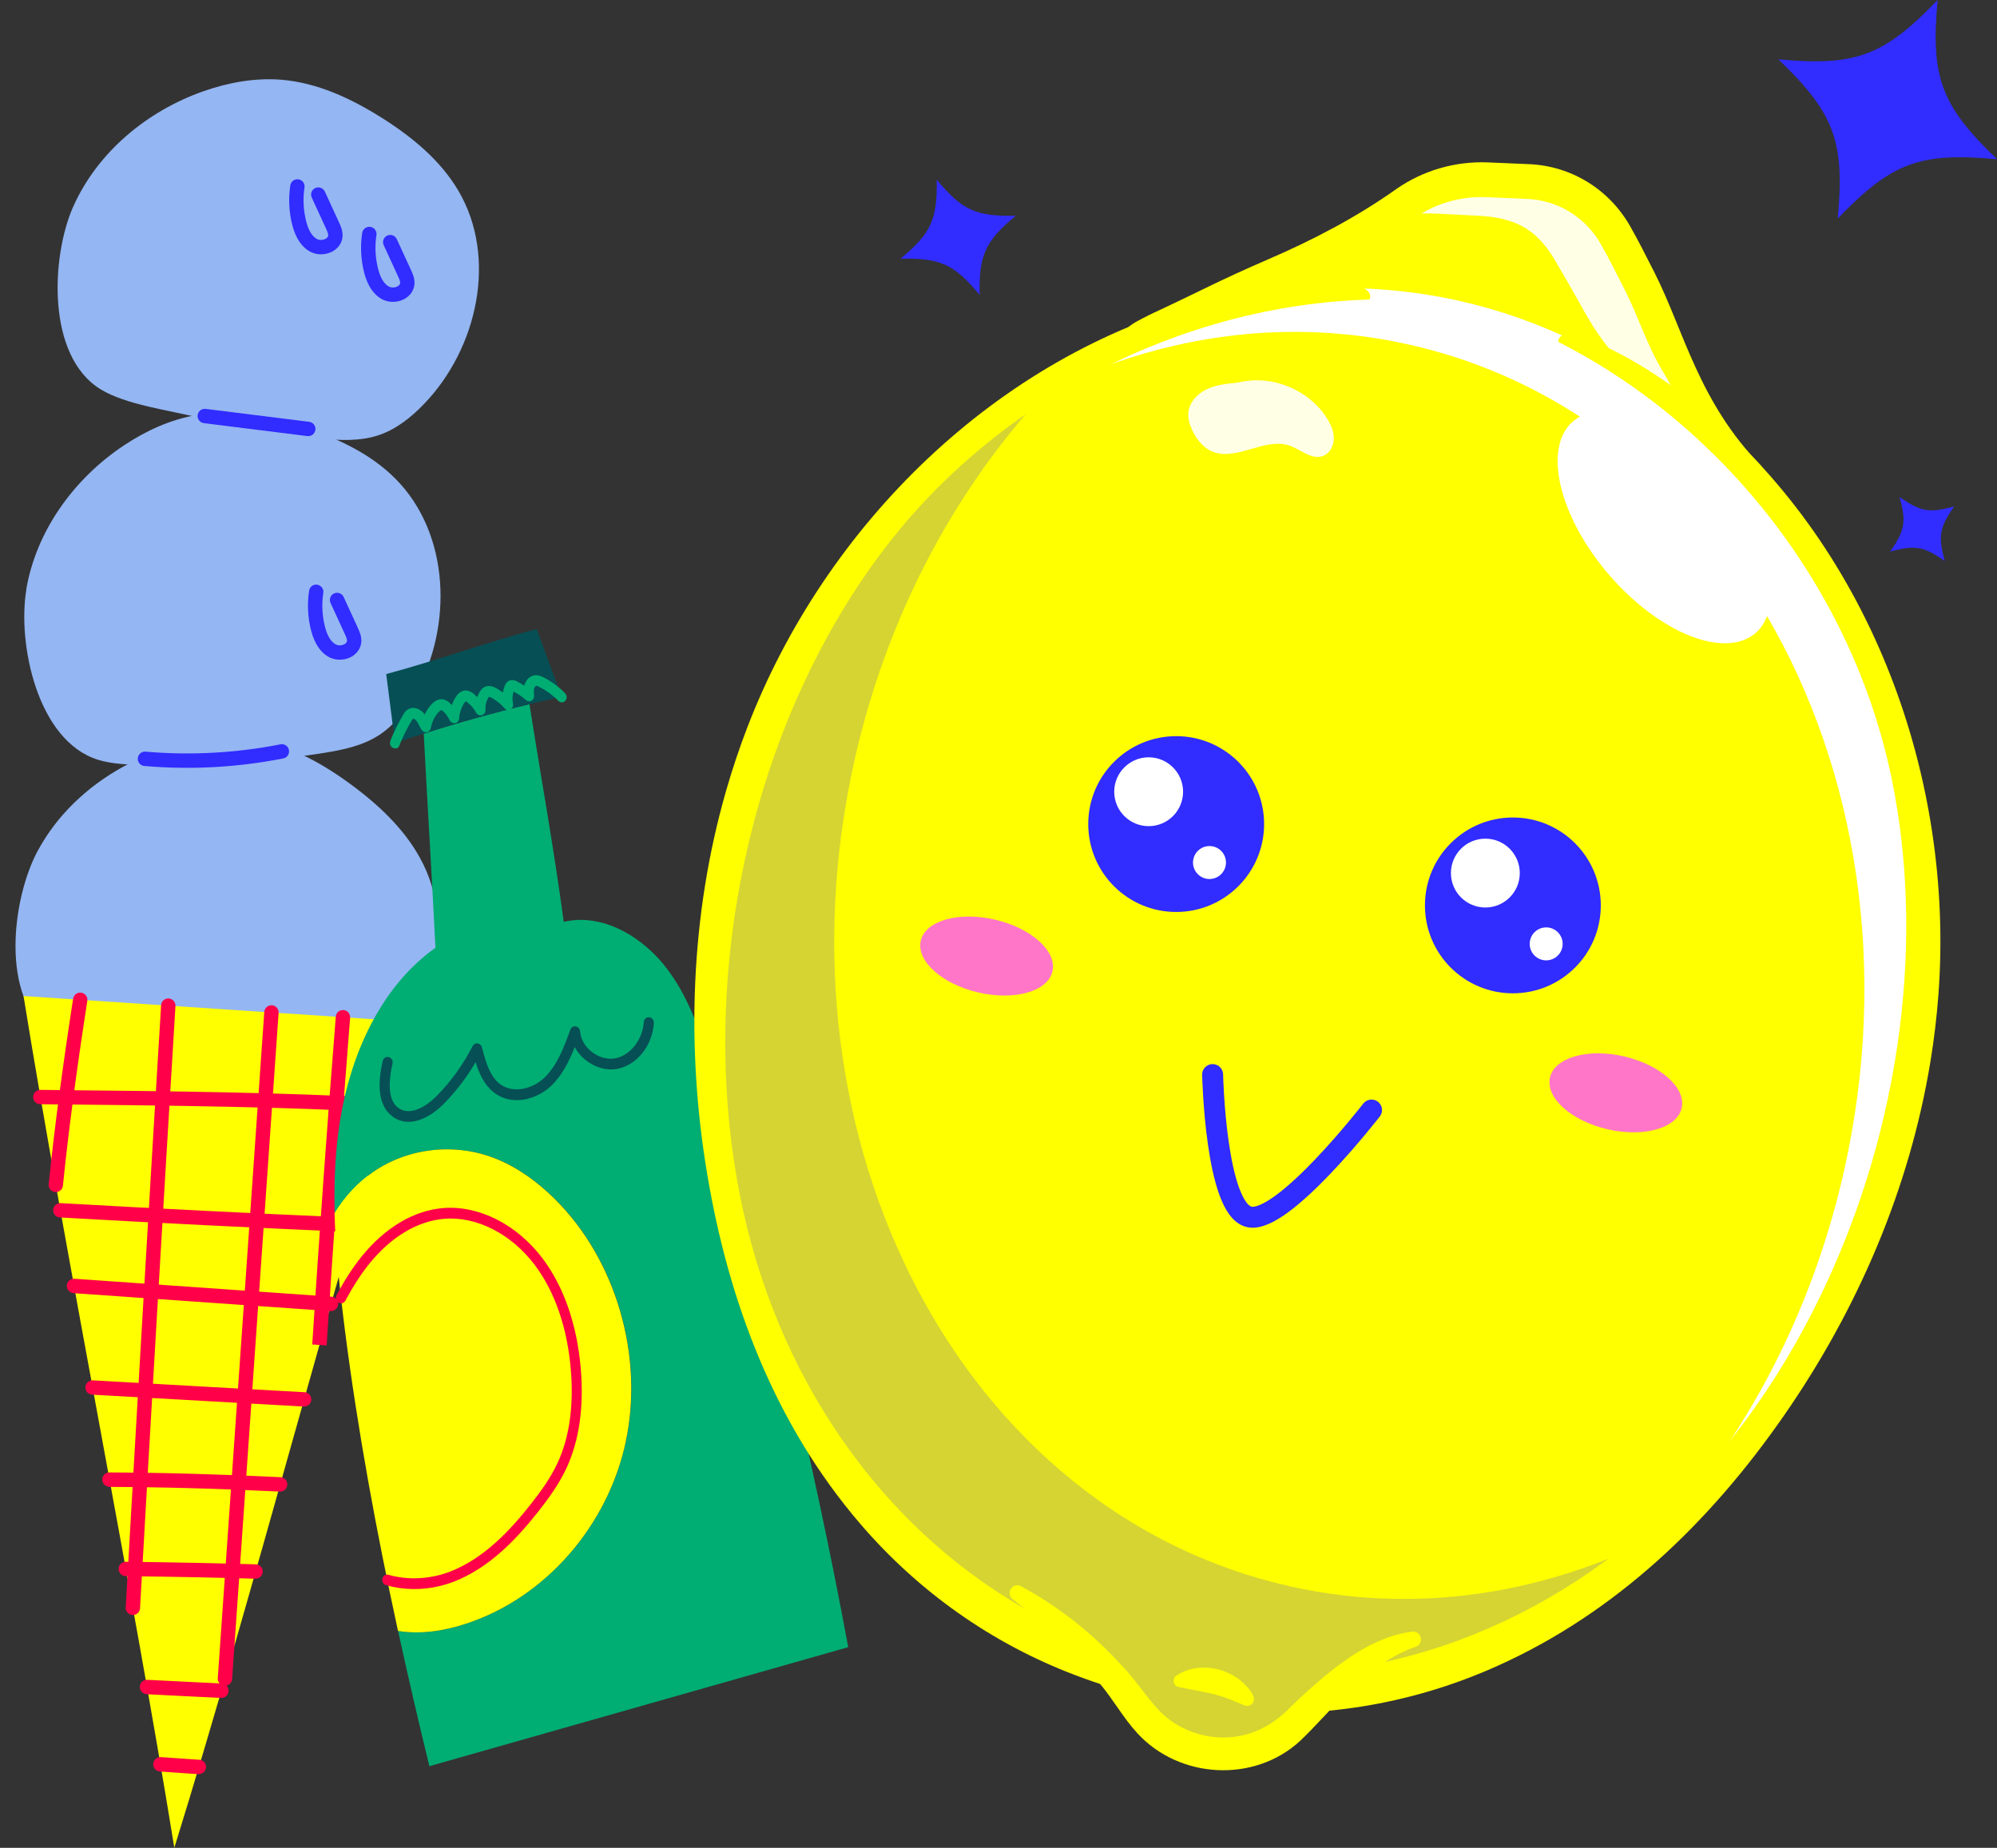 <?xml version="1.0" encoding="UTF-8"?><svg data-id="LEMONS_SET" xmlns="http://www.w3.org/2000/svg" viewBox="0 0 285.94 264.64"><rect x="0" y="0" width="285.94" height="264.64" fill="#333333" stroke="none"/><path d="M285.94,22.8c-11.1-1.01-15.07.47-22.8,8.5,1.01-11.1-.47-15.07-8.5-22.8,11.1,1.01,15.07-.47,22.8-8.5-1.01,11.1.47,15.07,8.5,22.8Z" fill="#312cff"/><path d="M145.44,30.9c-4.38,3.65-5.28,5.62-5.17,11.32-3.65-4.38-5.62-5.28-11.32-5.17,4.38-3.65,5.28-5.62,5.17-11.32,3.65,4.38,5.62,5.28,11.32,5.17Z" fill="#312cff"/><path d="M279.82,72.52c-2.11,2.97-2.35,4.33-1.35,7.84-2.97-2.11-4.33-2.35-7.84-1.35,2.11-2.97,2.35-4.33,1.35-7.84,2.97,2.11,4.33,2.35,7.84,1.35Z" fill="#312cff"/><path d="M5.44,121.79c4.07-7.53,11.64-12.87,19.91-15.06,3.65-.97,7.5-1.36,11.23-.76,5.08.82,9.71,3.44,13.85,6.51,4.12,3.06,7.94,6.72,10.19,11.32,4.86,9.96.98,22.71-7.31,30.06-1.98,1.76-4.25,3.3-6.82,3.94-2.73.68-5.6.31-8.37-.17-5.81-1-11.54-2.45-17.13-4.34-4.02-1.36-10.22-2.63-13.67-5.13-7.4-5.37-5.57-19.56-1.89-26.37Z" fill="#94b6f2"/><path d="M3.75,84.47c1.42-8.44,6.86-15.94,13.99-20.68,3.15-2.09,6.66-3.71,10.38-4.34,5.08-.87,10.3.12,15.21,1.69,4.88,1.57,9.68,3.79,13.3,7.43,7.81,7.86,8.26,21.18,2.79,30.81-1.31,2.31-2.96,4.49-5.19,5.93-2.36,1.52-5.2,2.1-7.97,2.54-5.82.93-11.72,1.4-17.61,1.42-4.24.01-10.53.81-14.59-.45-8.74-2.69-11.58-16.71-10.29-24.35Z" fill="#94b6f2"/><path d="M10.47,29.63c3.47-7.83,10.6-13.74,18.68-16.57,3.57-1.25,7.37-1.94,11.14-1.64,5.13.42,9.95,2.67,14.31,5.41,4.34,2.73,8.44,6.08,11.04,10.5,5.62,9.55,2.75,22.57-4.94,30.54-1.84,1.91-3.98,3.62-6.49,4.46-2.67.89-5.56.74-8.35.48-5.87-.54-11.7-1.55-17.42-3-4.11-1.04-10.4-1.83-14.03-4.05-7.8-4.78-7.07-19.06-3.94-26.14Z" fill="#94b6f2"/><path d="M3.37,142.65c6.1,37.69,15.49,84.29,21.59,121.99,11.54-37.2,22.78-81.08,34.32-118.28l-55.9-3.71Z" fill="#ff0"/><path d="M22.83,253.7c-.54-.07-.93-.55-.89-1.09.04-.57.53-.99,1.1-.96l5.51.38c.57.04.99.53.95,1.1s-.53.99-1.1.96l-5.51-.38s-.04,0-.06,0Z" fill="#ff0049"/><path d="M20.91,242.62c-.53-.07-.92-.53-.89-1.07.03-.57.51-1,1.08-.97,3.98.2,7.46.38,10.65.53.57.03,1.01.51.98,1.08s-.51,1.01-1.08.98c-3.19-.15-6.68-.32-10.66-.53-.03,0-.05,0-.08,0Z" fill="#ff0049"/><path d="M17.88,225.72c-.51-.07-.9-.51-.9-1.03,0-.57.47-1.02,1.04-1.02,7.25.09,13.16.21,18.6.37.57.02,1.02.49,1,1.06s-.49,1.01-1.06,1c-5.43-.16-11.33-.28-18.57-.37-.04,0-.08,0-.12,0Z" fill="#ff0049"/><path d="M15.54,212.92c-.51-.07-.9-.5-.9-1.02,0-.57.47-1.03,1.03-1.02,7.84.03,15.85.26,24.49.68.57.03,1.01.51.98,1.08-.03.57-.51,1.01-1.08.98-8.61-.42-16.59-.64-24.4-.67-.04,0-.09,0-.13,0Z" fill="#ff0049"/><path d="M13.12,199.74c-.53-.07-.92-.54-.89-1.08.03-.57.52-1,1.09-.97,9.68.55,19.87,1.13,30.28,1.7.57.03,1,.52.97,1.08-.03.57-.52,1-1.08.97-10.41-.58-20.6-1.15-30.29-1.7-.03,0-.05,0-.07,0Z" fill="#ff0049"/><path d="M10.46,185.18c-.54-.07-.93-.55-.89-1.09.04-.57.53-.99,1.1-.95,12.27.86,24.54,1.72,36.8,2.57.57.04.99.53.95,1.1s-.53.99-1.1.96c-12.27-.86-24.54-1.71-36.8-2.57-.02,0-.04,0-.06,0Z" fill="#ff0049"/><path d="M8.5,174.36c-.53-.07-.92-.54-.89-1.08.03-.57.52-1,1.09-.97,13.85.79,27.97,1.49,41.98,2.09.57.03,1.01.5.98,1.07-.02.57-.5,1.01-1.07.98-14.01-.6-28.14-1.3-42.01-2.09-.03,0-.05,0-.08,0Z" fill="#ff0049"/><path d="M5.65,158.14c-.51-.07-.9-.5-.9-1.03,0-.57.47-1.02,1.04-1.02l3.57.04c15.19.15,30.9.31,46.33,1.15.57.03,1,.52.97,1.08-.03.57-.52,1-1.08.97-15.38-.84-31.07-.99-46.24-1.15l-3.57-.04s-.08,0-.12,0Z" fill="#ff0049"/><path d="M7.86,170.72c-.55-.07-.95-.57-.89-1.13.81-7.87,1.92-16.31,3.5-26.56.09-.56.62-.96,1.17-.86.56.09.95.61.86,1.17-1.58,10.22-2.69,18.62-3.49,26.46-.06.57-.56.98-1.13.92,0,0-.02,0-.03,0Z" fill="#ff0049"/><path d="M18.89,231.29c-.53-.07-.92-.54-.89-1.08,1.62-28.61,3.32-57.63,5.07-86.25.03-.57.52-1,1.09-.96.57.04,1,.52.96,1.09-1.74,28.62-3.45,57.64-5.07,86.24-.03.57-.52,1-1.09.97-.03,0-.05,0-.08,0Z" fill="#ff0049"/><path d="M32.07,241.42c-.53-.07-.93-.54-.89-1.09l.06-.79c2.2-31.54,4.4-63.07,6.6-94.61.04-.57.53-.99,1.1-.96.56.04.99.53.95,1.1-2.2,31.54-4.4,63.07-6.6,94.61l-.05.79c-.04.57-.53.99-1.1.96-.02,0-.04,0-.06,0Z" fill="#ff0049"/><path d="M44.71,192.54c.99-15.52,2.13-31.32,3.37-46.94.04-.57.54-.99,1.11-.94.57.05.99.54.94,1.11-1.24,15.62-2.37,31.4-3.36,46.92l-2.05-.14Z" fill="#ff0049"/><path d="M20.62,109.7c-.54-.07-.94-.56-.89-1.11.05-.57.55-.99,1.11-.94,6.46.56,12.96.2,19.32-1.05.56-.11,1.1.25,1.21.81.11.56-.25,1.1-.81,1.21-6.55,1.29-13.25,1.66-19.9,1.08-.02,0-.03,0-.04,0Z" fill="#312cff"/><path d="M29.19,60.6c-.56-.07-.96-.59-.89-1.15.07-.56.58-.96,1.15-.89l14.82,1.85h0c.56.07.96.59.89,1.15-.07.56-.58.96-1.15.89h-.04s-14.78-1.85-14.78-1.85h0Z" fill="#312cff"/><path d="M45.51,36.39c-.35-.05-.7-.15-1.01-.3-1.25-.63-2.14-1.92-2.64-3.83-.48-1.85-.58-3.83-.29-5.72.09-.56.61-.95,1.17-.86.56.09.95.61.86,1.17-.25,1.62-.16,3.3.25,4.89.34,1.31.87,2.15,1.57,2.51.34.17.85.15,1.22-.06.15-.08.33-.23.35-.44.03-.28-.16-.69-.32-1.04l-2.03-4.41c-.24-.52-.01-1.13.5-1.37.52-.24,1.13-.01,1.37.5l2.03,4.41c.24.53.58,1.26.5,2.09-.08.86-.59,1.6-1.4,2.06-.64.36-1.41.49-2.13.4Z" fill="#312cff"/><path d="M55.8,43.2c-.35-.05-.7-.15-1.01-.3-1.25-.63-2.14-1.92-2.64-3.83-.48-1.85-.58-3.83-.29-5.72.09-.55.6-.93,1.15-.86,0,0,.02,0,.03,0,.56.09.95.61.86,1.17-.25,1.62-.16,3.3.25,4.89.34,1.31.87,2.15,1.57,2.51.34.17.85.15,1.22-.06.15-.08.33-.23.35-.44.03-.29-.16-.69-.32-1.04l-2.03-4.41c-.24-.52-.01-1.13.5-1.37.52-.24,1.13-.01,1.37.5l2.03,4.41c.24.53.58,1.26.5,2.09-.08.85-.59,1.6-1.4,2.06-.64.36-1.41.49-2.13.4Z" fill="#312cff"/><path d="M48.2,94.45c-.35-.05-.7-.15-1.01-.3-1.25-.63-2.14-1.92-2.64-3.83-.48-1.85-.58-3.83-.29-5.72.09-.56.6-.96,1.17-.86.56.09.95.61.86,1.17-.25,1.62-.16,3.3.25,4.89.34,1.31.87,2.15,1.57,2.51.34.17.85.15,1.22-.06.15-.08.33-.23.35-.44.03-.29-.16-.69-.32-1.04l-2.03-4.41c-.24-.52-.01-1.13.5-1.37.52-.24,1.13-.01,1.37.5l2.03,4.41c.24.53.58,1.26.5,2.09-.08.85-.59,1.6-1.4,2.06-.64.36-1.41.49-2.13.4Z" fill="#312cff"/><path d="M121.43,235.91c-19.98,5.68-39.97,11.36-59.95,17.04-1.57-6.43-3.07-12.89-4.48-19.37,3.35.54,6.77-.04,9.96-1.11,11.15-3.75,20.08-13.9,22.67-26.07,2.58-12.17-1.36-25.94-10.13-34.65-2.5-2.48-5.37-4.58-8.55-5.84-5.78-2.28-12.46-1.54-17.51,1.93-2.21,1.52-4.08,3.55-5.52,5.9-.12-4.43.07-8.85.76-13.2,1.56-9.79,5.98-19.34,13.67-24.8-.5-10.12-1.15-20.49-1.68-30.67,5-1.59,10.05-3,15.14-4.22,1.64,10.47,3.5,20.66,4.91,31.18,5.48-1.32,11.35,2.08,14.91,6.88,3.57,4.8,5.3,10.78,6.91,16.61,7.31,26.57,13.91,53.29,18.91,80.38Z" fill="#00ad73"/><path d="M80.42,99.79c-1.55.34-3.09.69-4.63,1.06-5.1,1.22-10.15,2.63-15.14,4.22-1.37.43-2.73.88-4.09,1.34l-1.26-9.87c7.46-2.01,14.09-4.46,21.55-6.46l3.57,9.71Z" fill="#064f55"/><path d="M56.74,107.17c-.14.03-.29.02-.44-.04-.37-.16-.56-.61-.41-1,.45-1.24,1.25-2.76,1.84-3.77.12-.2.31-.53.64-.74.79-.52,1.79-.1,2.34.56.04.05.08.09.11.14.22-.46.5-.9.82-1.29.74-.89,1.43-.95,1.88-.85.41.09.72.35.94.56.08.08.16.16.23.24.14-.37.31-.73.51-1.07.54-.89,1.15-1.05,1.57-1.02.44.03.78.26,1.04.47.18.15.36.31.53.48.09-.24.19-.48.32-.7.13-.23.34-.55.7-.74.73-.38,1.49.05,1.74.19.32.18.62.38.91.6.05-.33.14-.65.26-.96.06-.15.22-.55.63-.74.47-.22.92,0,1.09.09.38.19.74.39,1.09.63.01-.05.03-.11.04-.16.24-.77.86-1.32,1.55-1.35.38-.02.7.1,1,.24,1.09.5,2.52,1.54,3.26,2.37.28.31.27.8-.01,1.08-.28.29-.74.27-1.02-.05-.6-.67-1.86-1.59-2.76-2-.08-.04-.26-.12-.35-.11-.09,0-.24.15-.3.34-.09.29-.05.67-.02,1.05.03.31-.12.6-.37.74-.25.14-.57.1-.79-.1-.54-.48-1.13-.89-1.77-1.21-.18.55-.21,1.15-.09,1.72.07.34-.07.68-.36.84-.29.15-.64.08-.86-.18-.5-.59-1.1-1.08-1.77-1.46-.34-.19-.44-.16-.45-.16,0,0-.04.03-.13.18-.28.5-.41,1.09-.37,1.66.03.36-.18.68-.5.77-.32.1-.66-.05-.84-.36-.31-.56-.74-1.07-1.23-1.46-.16-.13-.22-.15-.23-.15-.02,0-.15.08-.31.35-.38.63-.61,1.35-.66,2.09-.02.34-.26.62-.58.68-.32.06-.64-.12-.78-.43-.22-.46-.52-.89-.89-1.24-.16-.15-.23-.18-.25-.19-.07-.02-.28.07-.54.38-.52.63-.87,1.39-1.02,2.2-.05.3-.27.52-.55.58-.28.06-.57-.07-.74-.32-.16-.23-.28-.47-.39-.69-.13-.25-.25-.48-.39-.66-.17-.21-.42-.29-.49-.24-.06.04-.15.19-.2.28-.56.95-1.31,2.38-1.72,3.52-.09.24-.27.4-.49.45Z" fill="#00ad73"/><path d="M75.51,157.38c-1.62.39-3.36.2-4.8-.93-1.35-1.06-2.07-2.61-2.61-4.33-1.26,2.16-2.77,4.14-4.5,5.91-2,2.04-4.97,3.61-7.32,1.93-1.9-1.36-2.39-3.99-1.48-8.02.09-.41.48-.65.87-.54.39.11.63.53.53.94-.73,3.28-.45,5.42.86,6.35,1.63,1.17,3.93-.15,5.53-1.79,2.03-2.07,3.74-4.46,5.09-7.09.14-.27.42-.42.72-.38.29.05.54.28.61.58.54,2.12,1.14,4.11,2.54,5.21,1.89,1.48,4.73.73,6.39-.86,1.86-1.78,2.86-4.5,3.73-6.9.12-.33.44-.52.77-.46.33.06.59.36.62.71.09,1.06.63,2.06,1.54,2.83,1,.84,2.27,1.23,3.39,1.05,2.19-.35,4.03-2.64,4.19-5.21.03-.42.37-.73.77-.69.4.04.7.42.67.84-.21,3.29-2.51,6.11-5.36,6.57-1.52.25-3.21-.27-4.53-1.38-.59-.5-1.08-1.1-1.44-1.75-.79,2-1.78,4.02-3.37,5.54-.91.87-2.11,1.55-3.4,1.86Z" fill="#064f55"/><path d="M89.62,206.4c-2.58,12.17-11.52,22.33-22.67,26.07-3.19,1.07-6.6,1.65-9.96,1.11-3.11-14.3-5.77-28.71-7.62-43.2-.7-5.52-1.33-11.09-1.47-16.63,1.44-2.35,3.31-4.38,5.52-5.9,5.05-3.48,11.73-4.22,17.51-1.93,3.18,1.26,6.06,3.36,8.55,5.84,8.77,8.72,12.71,22.48,10.13,34.65Z" fill="#ff0"/><path d="M63.02,227.14c-2.57.62-5.3.59-7.74-.12-.39-.11-.62-.53-.53-.94.09-.41.48-.65.87-.54,2.74.79,5.91.64,8.7-.41,5.1-1.93,8.96-6.24,11.74-9.78,1.29-1.64,2.75-3.62,3.78-5.84,1.69-3.65,2.33-8.16,1.89-13.38-.5-5.98-2.29-11.16-5.17-14.98-3.37-4.45-8.33-6.98-12.95-6.6-3.84.32-7.65,2.61-10.74,6.45-1.18,1.47-2.3,3.2-3.42,5.28-.19.36-.63.48-.98.26-.35-.22-.47-.69-.28-1.05,1.16-2.16,2.32-3.96,3.57-5.51,3.33-4.14,7.48-6.62,11.69-6.96,5.1-.42,10.55,2.33,14.22,7.19,3.07,4.06,4.96,9.53,5.49,15.83.46,5.51-.23,10.28-2.03,14.18-1.1,2.37-2.62,4.43-3.96,6.14-2.9,3.68-6.92,8.17-12.34,10.22-.59.22-1.2.41-1.81.56Z" fill="#ff0049"/><ellipse cx="188.05" cy="142.18" rx="101.76" ry="86.68" transform="translate(8.22 294.63) rotate(-77.38)" fill="#ff0"/><path d="M184.69,227.18c-46.72-10.46-74.63-63.4-62.35-118.24,5.12-22.88,16.44-42.48,31.28-56.79-23.95,13.72-43.09,39.22-50.23,71.09-12.28,54.84,15.64,107.78,62.35,118.24,27.22,6.1,54.82-3.58,75.54-23.57-17.26,9.89-37.02,13.66-56.59,9.28Z" fill="#312cff" opacity=".2"/><path d="M177.63,54.71c4.68-1.02,9.9,1.19,12.41,5.27.54.87.97,1.86.94,2.89s-.6,2.09-1.57,2.44c-1.61.58-3.15-.93-4.77-1.49-3.61-1.24-7.73,2.38-11.2.79-1.26-.58-2.15-1.76-2.74-3.02-.36-.77-.62-1.62-.55-2.47.13-1.49,1.29-2.74,2.65-3.38,1.35-.64,2.88-.79,4.37-.94l.45-.1Z" fill="#fff" opacity=".9"/><path d="M250.32,66.46c-12.68-11.66-12.73-24.49-17.92-33.24-2.74-4.62-7.63-7.54-13-7.8l-6.08-.3c-4.28-.21-8.54.91-12.07,3.33-10.3,7.03-22.37,11.18-37.41,17.86l86.48,20.15Z" fill="#ff0"/><path d="M205.32,30.58l6.08.3c5.37.26,8.49,1.74,11.23,6.36,5.76,9.72,4.48,8.89,10.85,16.46l8.93,2.37q-7.24-13.42-12.43-22.17c-2.74-4.62-5.86-6.09-11.23-6.36l-6.08-.3c-4.28-.21-10.31-.53-13.84,1.88-.24.16,1.29,1.77,1.04,1.93,1.77-.4,3.61-.55,5.44-.46Z" fill="#fff" opacity=".9"/><path d="M252.2,66.75c-8.94-9.09-11.13-19.47-15.26-27.63-1.22-2.41-2.38-4.7-3.52-6.71-3.02-5.31-8.43-8.64-14.47-8.9l-5.88-.25c-4.71-.2-9.39,1.17-13.19,3.85-5.73,4.06-11.95,7.29-18.34,10.05-3.01,1.3-6,2.66-8.96,4.11-1.9.93-3.8,1.84-5.7,2.74-1.06.5-2.13.98-3.17,1.53-.96.51-2.13,1.05-2.76,2-1.42,2.11,8.65-.97,10.9-1.88,2.33-.94,4.66-1.91,6.99-2.85,8.76-3.52,17.03-6.85,23.74-11.6,2.92-2.07,6.55-3.12,10.21-2.97l5.88.25c3.49.15,6.69,1.7,8.97,4.27.6.67,1.13,1.41,1.58,2.22,1.09,1.91,2.22,4.14,3.41,6.5,2.04,4.03,3.12,7.83,5.45,11.69,1.65,2.72,2.52,5.06,4.4,7.6,1.8,2.44,10.49,6.75,9.71,5.97Z" fill="#ff0"/><path d="M271.26,161.32c12.28-54.84-15.64-107.78-62.35-118.24-27.05-6.06-54.46,3.46-75.13,23.19,19.62-15.42,43.92-22.31,67.93-16.93,8.9,1.99,17.11,5.53,24.5,10.33-.34.19-.66.4-.96.65-4.38,3.76-2.08,13.61,5.13,21.99,7.21,8.38,16.6,12.12,20.98,8.36.75-.64,1.29-1.48,1.65-2.44,12.8,21.93,17.54,50.37,11.05,79.35-5.16,23.02-16.58,42.72-31.55,57.06,18.49-14.58,32.8-36.72,38.75-63.31Z" fill="#fff"/><path d="M276.42,151.98c.52-3.19.9-6.4,1.14-9.62,2.28-30.99-9.65-63.34-33.42-83.35-5.4-4.54-11.39-8.47-18-10.95-1.17-.44-3.09-.34-3.01.91,24.12,12.25,42.17,35.84,47.68,62.33,6.62,31.8-2.52,68.51-22.35,94.08-15.74,20.31-39.26,33.92-65.3,34.44-5.62.11-11.19-.43-16.63-1.55-5.4-1.31-10.67-3.2-15.7-5.69-23.33-11.57-38.8-33.91-44.38-59-7.02-31.59.36-68.69,19.91-94.63,16.28-21.6,42.67-35.25,69.71-36.05.61-1.1-1.08-2.01-2.33-2.11-7.03-.57-14.13.42-20.95,2.23-30.04,7.96-54.62,32.13-65.78,61.14-1.16,3.01-2.18,6.08-3.07,9.18-5.09,17.77-5.73,36.67-2.67,54.87,3.07,18.31,9.69,35.78,21.89,50.01,8.3,9.68,18.8,17.13,30.72,21.66,3.25,1.24,6.52,2.26,9.8,3.08v.02c.56.14,1.14.25,1.72.38.57.13,1.14.27,1.72.39v-.02c3.32.65,6.71,1.12,10.18,1.39,12.71.98,25.39-1.28,37.02-6.49,17.1-7.66,30.54-20.65,41.12-35.9,10.52-15.15,18.01-32.52,20.98-50.77Z" fill="#ff0"/><path d="M146.56,225.13c5.33,2.87,32.91,5.21,29.53,4.99s21.69,2.15,26.47,1.51c.62-.08,1.18.36,1.26.98.07.55-.26,1.05-.77,1.21-3.97,1.35-7.29,4.17-10.29,7.09-2.17,2.05-4.06,4.33-6.27,6.41-6.56,6.01-17.22,5.41-23.22-1.08-2.03-2.18-3.54-4.95-5.47-7.22-3.59-4.48-7.8-8.47-12.44-12.03-1.05-.83-.01-2.49,1.2-1.86h0Z" fill="#ff0"/><path d="M146.56,225.13c5.33,2.87,32.91,5.21,29.53,4.99s21.69,2.15,26.47,1.51c.62-.08,1.18.36,1.26.98.07.55-.26,1.05-.77,1.21-3.97,1.35-7.29,4.17-10.29,7.09-2.17,2.05-4.06,4.33-6.27,6.41-6.56,6.01-17.22,5.41-23.22-1.08-2.03-2.18-3.54-4.95-5.47-7.22-3.59-4.48-7.8-8.47-12.44-12.03-1.05-.83-.01-2.49,1.2-1.86h0Z" fill="#312cff" opacity=".2"/><path d="M146.18,227.17c5.33,2.87,10.19,6.71,14.33,11.24,2.04,2.08,3.6,4.62,5.59,6.71,3.61,3.59,9.18,4.74,13.87,2.75,1.83-.78,3.29-1.84,4.73-3.31,1.62-1.59,3.3-3.09,5.04-4.56,3.61-2.94,7.66-5.69,12.45-6.33.62-.08,1.18.36,1.26.98.07.55-.26,1.05-.77,1.21-3.97,1.35-7.29,4.17-10.29,7.09-2.17,2.05-4.06,4.33-6.27,6.41-6.56,6.01-17.22,5.41-23.22-1.08-2.03-2.18-3.54-4.95-5.47-7.22-3.59-4.48-7.8-8.47-12.44-12.03-1.05-.83-.01-2.49,1.2-1.86h0Z" fill="#ff0"/><path d="M168.43,239.98c2.68-1.82,6.46-1.36,8.98.53.87.68,3.17,2.8,1.59,3.71-.28.14-.59.12-.86,0-.84-.35-1.58-.68-2.32-.95-2.34-.92-4.61-1.09-7.1-1.68-.74-.16-.92-1.2-.3-1.61h0Z" fill="#ff0"/><ellipse cx="141.27" cy="136.92" rx="5.35" ry="9.68" transform="translate(-24.2 243.34) rotate(-76.85)" fill="#ff76c8"/><ellipse cx="231.36" cy="156.51" rx="5.35" ry="9.68" transform="translate(26.32 346.2) rotate(-76.85)" fill="#ff76c8"/><circle id="path69" cx="168.41" cy="118.02" r="12.59" fill="#312cff"/><circle id="circle69" cx="164.47" cy="113.39" r="4.93" fill="#fff"/><circle id="circle70" cx="173.18" cy="123.53" r="2.36" fill="#fff"/><circle id="circle71" cx="216.62" cy="129.67" r="12.59" fill="#312cff"/><circle id="circle72" cx="212.68" cy="125.04" r="4.93" fill="#fff"/><circle id="circle73" cx="221.39" cy="135.18" r="2.36" fill="#fff"/><path id="path73" d="M173.63,153.9s.41,19.18,5.2,20.37c4.79,1.19,17.55-15.29,17.55-15.29" fill="none" stroke="#312cff" stroke-linecap="round" stroke-linejoin="round" stroke-width="3"/></svg>